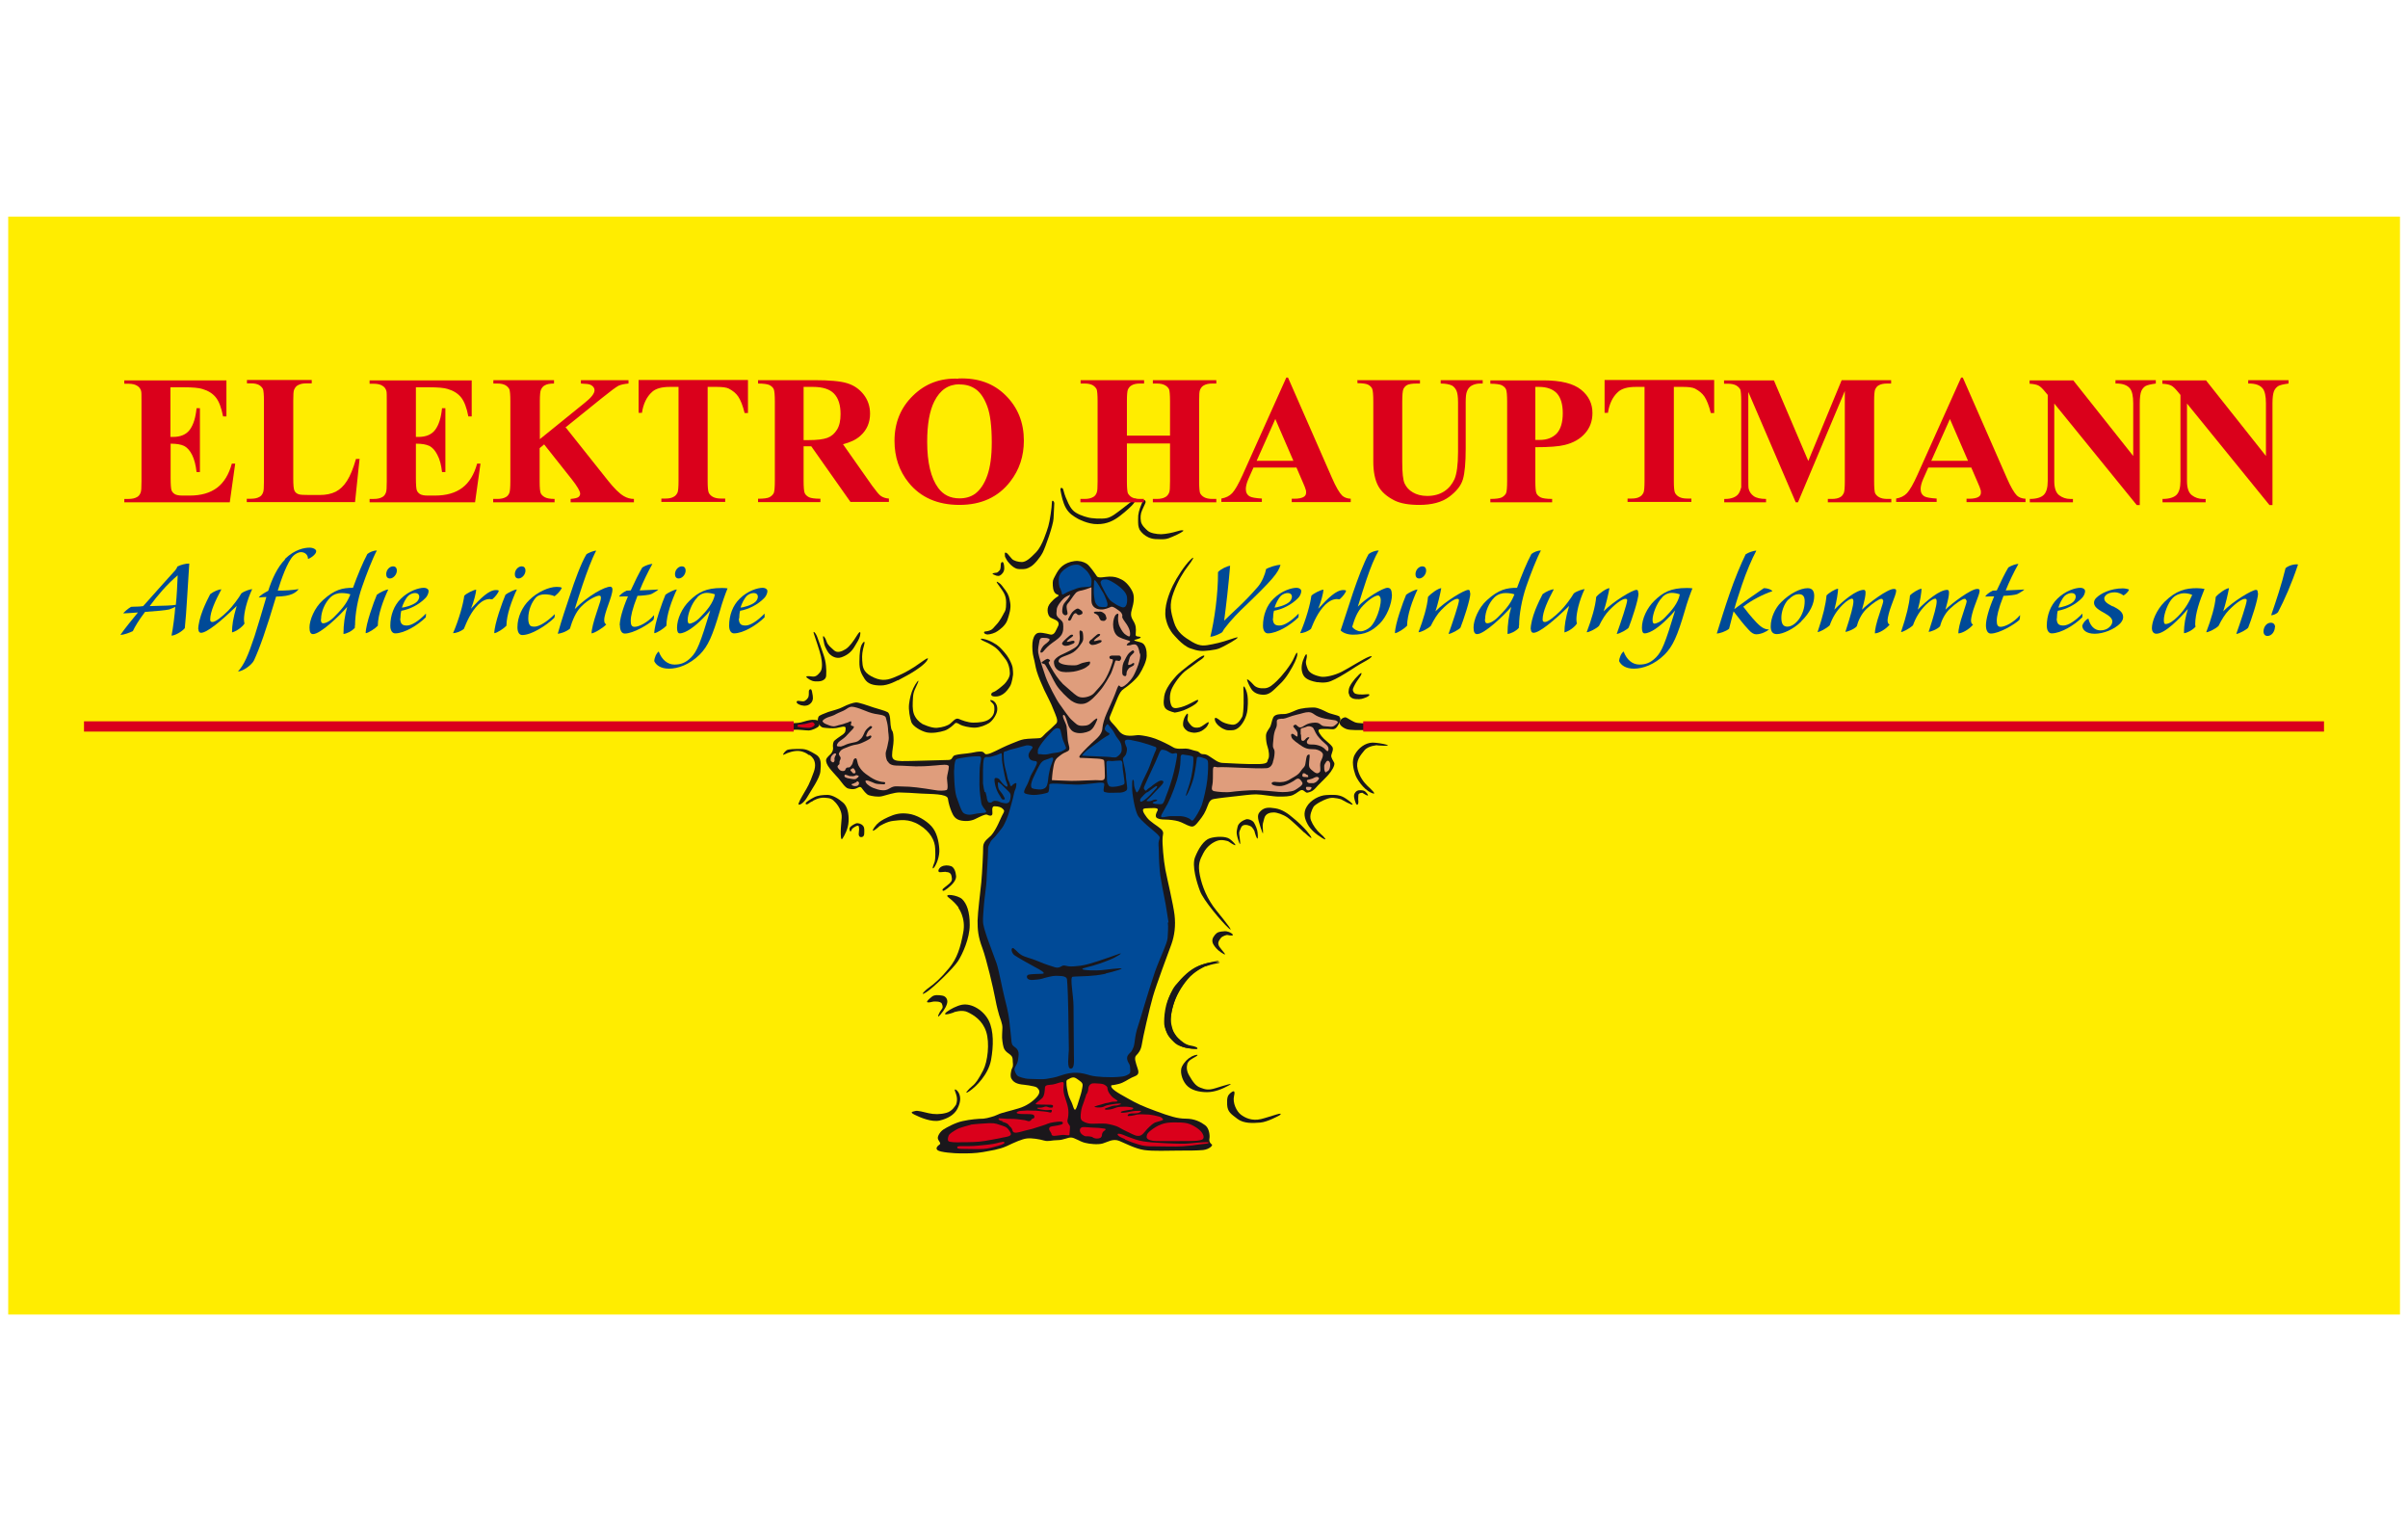 <?xml version="1.0" encoding="UTF-8"?>
<svg id="Ebene_1" xmlns="http://www.w3.org/2000/svg" version="1.1" viewBox="0 0 129 82">
  <!-- Generator: Adobe Illustrator 29.5.0, SVG Export Plug-In . SVG Version: 2.1.0 Build 137)  -->
  <defs>
    <style>
      .st0 {
        fill: none;
      }

      .st1 {
        fill: #1a171b;
      }

      .st2 {
        fill: #df9d7c;
      }

      .st3 {
        fill: #ffed00;
      }

      .st4 {
        fill: #da001b;
      }

      .st5 {
        fill: #004a97;
      }
    </style>
  </defs>
  <rect class="st3" x=".44" y="11.6" width="128.13" height="58.8"/>
  <g>
    <path class="st1" d="M73.21,38.73s-.46.03-.65-.06c-.2-.09-.39-.23-.46-.25s-.19.04-.24.09c-.05.04-.13.18-.07.29.06.1.2.19.33.24.13.05.3.05.51.06h.53s.05-.37.05-.37Z"/>
    <path class="st1" d="M42.41,38.73s.34,0,.49-.04c.16-.05.48-.14.61-.14s.29,0,.33.07.08.16.03.26c-.05.09-.38.24-.55.24s-.6-.06-.74-.04c-.14,0-.18,0-.18,0l.02-.35h-.01Z"/>
    <path class="st1" d="M53.54,30.55s-.08.11-.15.12c-.08.01-.31.03-.18.09s.25.12.36.06c.11-.06.23-.2.23-.38s-.04-.34-.09-.34-.1.02-.1.18c0,.15-.03.23-.06.28h0Z"/>
    <path class="st1" d="M53.98,30.06s.14.19.3.3c.17.11.22.12.43.12s.3-.01.5-.13c.2-.11.51-.49.65-.76.14-.27.56-1.45.58-1.82.02-.37.04-.73.04-.82s-.13-.24-.13-.02-.11.99-.19,1.25c-.08.26-.32,1.05-.65,1.39s-.54.52-.76.53c-.21,0-.44-.07-.53-.16s-.18-.22-.24-.28c-.06-.06-.16-.11-.15,0,0,.11,0,.15.05.23.03.07.1.17.1.17Z"/>
    <path class="st1" d="M57.74,27.78s.54.3,1.05.29c.51,0,.87-.18,1.22-.45.35-.27.6-.51.71-.64.1-.13.21-.36.06-.25-.15.11-.3.24-.63.49s-.6.48-.87.53c-.27.05-.79.02-1-.04-.21-.05-.64-.19-.82-.4-.19-.21-.28-.48-.37-.68-.09-.21-.12-.45-.17-.48-.05-.03-.14-.06-.1.15s.12.63.29.92c.17.29.39.42.63.56Z"/>
    <path class="st1" d="M61.06,28.38s.26.45.83.49c.57.03.62,0,.93-.13.32-.13.63-.31.57-.33s-.12-.02-.35.05-.58.14-.83.15c-.26,0-.58-.06-.72-.18s-.34-.31-.37-.51-.03-.39.07-.61c.09-.22.2-.39.18-.45-.02-.06-.08-.19-.21.12-.13.32-.2.54-.19.83,0,.29,0,.37.08.56h0Z"/>
    <path class="st1" d="M71.77,38.37c-.15-.08-.49-.13-.68-.23-.19-.09-.46-.24-.7-.25-.23,0-.67.02-.95.14s-.47.21-.66.21-.48,0-.57.18c-.09.19-.1.42-.2.56-.09.14-.2.27-.19.46,0,.19.03.4.09.57s.11.52.03.64c-.08.13.05.25-.49.27s-1.65-.05-1.92-.06c-.27,0-.46-.18-.61-.27s-.25-.2-.46-.2-.17-.14-.38-.17c-.21-.04-.37-.13-.56-.13-.2,0-.5.05-.69-.08-.2-.12-.64-.34-.94-.45s-.64-.17-.86-.19-.79.19-1.1-.24c-.31-.43-.57-.53-.47-.76s.33-.82.43-1.04c.1-.21.16-.34.33-.45.17-.11.64-.48.82-.77s.38-.69.39-.98-.05-.54-.19-.66-.6-.14-.45-.2c.15-.05.37-.1.31-.15-.06-.05-.26,0-.26-.12s.05-.38-.05-.6c-.09-.23-.28-.34-.16-.74s.16-.74.03-.99c-.12-.25-.35-.53-.59-.64-.24-.12-.39-.15-.63-.15s-.59.11-.68-.02c-.09-.13-.38-.57-.56-.68-.17-.1-.38-.16-.64-.13s-.51.14-.67.28c-.16.14-.25.29-.37.52s-.13.24-.12.51c.02.27.07.34.14.42.08.08.28.07.1.18-.17.11-.21.16-.35.31-.13.15-.17.27-.17.42s.06.35.21.41c.14.06.27.12.31.16.05.04.12.14.03.3-.09.15-.16.48-.41.42s-.57-.14-.71-.06c-.14.08-.22.28-.24.51s0,.57.06.78c.06.2.09.47.17.74.08.27.26.7.4,1,.14.3.37.71.49,1.04.13.33.28.6.16.75-.13.14-.43.41-.57.53-.14.13-.2.24-.32.26-.13.02-.63.02-.84.06s-.33.1-.66.23c-.33.13-.75.34-.89.41s-.3.14-.43.16-.12-.05-.17-.08c-.05-.03-.05-.07-.25-.06s-.3.06-.65.1c-.35.04-.67.06-.74.15-.07.09-.08.19-.25.2-.17,0-2.23.07-2.5.06s-.53-.02-.53-.3.08-.56.08-.81-.02-.45-.08-.52c-.05-.07-.06-.19-.08-.31-.02-.12,0-.59-.16-.68s-.48-.16-.75-.25c-.28-.1-.81-.28-.94-.27-.13,0-.48.12-.7.24-.22.12-.55.19-.79.27-.24.09-.47.18-.51.24-.04.06-.08.22-.02.35.06.13.14.23.28.25s.48.05.68.02.5-.15.5,0,0,.23-.14.34c-.15.11-.46.3-.5.39s-.05.23-.03.34c0,.12-.04.21-.11.3-.07.08-.22.19-.26.31-.03.13.05.3.18.47.13.17.37.42.49.56.12.14.34.49.51.53.17.04.29.05.42,0,.13-.05.21-.14.3-.03.09.12.25.35.39.39s.47.11.71.05c.24-.06.65-.2.91-.2s.73.03,1.2.06c.47.03,1.37,0,1.41.27s.11.49.2.71c.09.22.21.42.54.47.32.05.57,0,.79-.12.21-.1.47-.24.57-.2.1.05.24.1.28-.02.03-.12-.08-.44.13-.43.21,0,.36.06.42.13.06.06.13.09.03.26-.09.16-.19.41-.27.57-.08.17-.24.46-.37.6-.13.14-.42.3-.43.6,0,.3-.05,1.4-.1,1.91-.05.5-.19,1.6-.2,2.06,0,.46.02.84.26,1.47.23.63.58,2.14.68,2.67s.17.75.22.93c.05.17.18.45.17.67,0,.23-.04.46,0,.71s.05.43.24.59c.2.15.3.2.31.39,0,.2.05.31-.02.45-.08.14-.12.46-.05.57.06.1.16.27.56.32,0,0,.72.07.82.17s.21.23,0,.48-.58.51-1,.63c-.42.13-.93.24-1.08.32-.16.08-.56.21-.8.23-.24,0-.72.04-1.11.13-.39.08-.86.34-1.03.45s-.31.34-.3.46c0,.13.2.27.1.34-.1.07-.25.2-.11.31s.87.17,1.25.17.76,0,1.17-.07c.41-.08.86-.13,1.28-.32.42-.2.82-.38,1.08-.41.27-.03.68.04.92.11.24.07.4-.02.72-.02s.55-.15.73-.14c.18,0,.46.21.73.28s.7.11.96.04c.25-.07.55-.28.89-.14s.86.42,1.34.49c.48.07,1.28.03,1.83.03s.99,0,1.32-.03c.34-.04.54-.25.47-.3-.07-.04-.16-.15-.13-.31.03-.15,0-.55-.23-.72-.23-.17-.56-.35-1.03-.35s-.89-.14-1.62-.41-.99-.39-1.52-.69c-.54-.3-.93-.52-.85-.69,0,0,.11,0,.39-.07s.47-.23.7-.34c.24-.11.44-.13.32-.47-.11-.34-.21-.59-.08-.72.13-.13.25-.28.3-.59.04-.31.41-1.92.59-2.55s.82-2.34.99-2.8c.17-.47.24-1.01.17-1.59-.07-.58-.39-1.9-.49-2.42-.1-.52-.17-1.42-.15-1.66,0-.24.11-.32-.08-.51-.2-.18-.58-.38-.76-.62-.18-.24-.33-.48-.07-.49.27,0,.77-.09.63.14q-.13.24-.06.34c.07.09.26.12.48.12s.52.04.7.09c.19.05.49.23.61.26s.2.07.38-.13c.17-.2.38-.46.49-.72.12-.25.15-.56.42-.6.27-.05.92-.12,1.2-.15.28-.03.79-.1,1.07-.1s.9.12,1.21.12.59,0,.78-.09c.2-.09.36-.27.47-.26.11,0,.19.16.29.14s.28-.06.45-.26c.17-.2.42-.42.64-.66s.39-.54.35-.67c-.05-.12-.19-.28-.16-.42s.14-.32.05-.45-.25-.24-.44-.42c-.19-.18-.35-.44-.28-.49.08-.05.21-.04.46-.04s.37.08.52-.12c.14-.19.26-.47.1-.54h.04ZM57.97,58.3c-.03.19-.08.34-.14.53-.07.2-.14.51-.22.59s-.13-.26-.24-.46c-.11-.21-.15-.38-.15-.38-.03-.11-.04-.22-.06-.29-.02-.08-.03-.25-.03-.36s.09-.12.14-.15c.05-.03.12-.07.22-.08.1,0,.16.04.36.19.2.14.15.23.12.42h0Z"/>
    <path class="st1" d="M62.72,54.7s.08.62.34.85.43.4.74.45c.31.05.45.16.26.16s-.61,0-.89-.19c-.28-.18-.72-.41-.76-1.1-.04-.69.18-1.63.56-2.1.38-.46.78-.85,1.23-1.04.45-.19,1.51-.38.92-.19-.59.2-1.04.41-1.35.71-.31.3-.51.61-.7,1-.2.39-.38,1.14-.35,1.43v.02Z"/>
    <path class="st4" d="M52,60.24s-.57.14-.74.24c-.17.1-.4.23-.44.34-.04.11-.07.25,0,.3.08.05.37.07.73.05.36,0,.83,0,1.23-.07.39-.07.63-.11.9-.17.28-.06.58-.07.44-.3-.14-.23-.2-.27-.44-.35-.24-.07-.33-.14-.67-.13-.34.02-.72.04-1.01.08h0Z"/>
    <path class="st4" d="M53.59,61.17s-.27.09-.66.13-.7.08-1.04.08-.6-.02-.61.05c0,.07,0,.1.35.1s.72.02,1.04,0,.5-.08.78-.16c.29-.08.39-.15.36-.19-.03-.04-.09-.04-.21,0h0Z"/>
    <path class="st4" d="M53.68,60.07s.28.07.34.16c.06.1.16.14.2.25.04.12.04.19.23.18.19-.02.43-.11.67-.16.24-.05.33-.1.67-.2.34-.1.36-.16.66-.2s.48-.06.49.03c0,.09-.1.1-.27.14-.18.04-.38.04-.43.1-.05.05-.05.11,0,.19.04.08.09.13.09.17s.02.1.14.1.32-.04.45-.05.36.05.37,0c0-.06.05-.44.02-.49-.03-.05-.16-.18-.12-.32s.06-.36.04-.54-.08-.38-.16-.61c-.08-.24-.1-.35-.1-.52,0-.18.06-.36-.06-.35-.12,0-.33.1-.51.13-.18.03-.41,0-.42.16s-.02.44-.15.57-.45.32-.31.33c.14.02.43.02.57.02s.31,0,.32.05c0,.06.02.12-.12.11-.13,0-.18-.07-.27-.06s-.16.06-.28.06-.21,0-.17.04.26.07.44.09.33-.05.34.02c0,.08-.04.13-.09.11s-.25-.05-.36-.06c-.12,0-.36-.05-.57-.04-.21,0-.24-.02-.44,0-.2.02-.27,0-.36.05-.09.04-.14.12.21.13.35,0,.55,0,.63.05.07.06.06.18-.03.19s-.08.1-.16.13c-.08.04-.1,0-.28-.04-.18-.02-.39-.06-.63-.07-.23,0-.42,0-.55-.02-.13,0-.27-.04-.22.04s.08.07.2.1v.03Z"/>
    <path class="st4" d="M58.18,60.85s.29,0,.36.06c.06.05.19.08.3.06s.17-.05.19-.16c0-.11.05-.19.1-.23s.19-.11.02-.14-.43-.05-.59-.05-.48-.05-.59-.02c-.1.03-.12.1-.12.17s.04.15.11.21c.07.05.13.1.23.11h0Z"/>
    <path class="st4" d="M58.2,58.6s-.08.26-.14.42c-.06.16-.13.34-.15.53-.02.2-.06.4.09.49.15.1.36.15.53.14.17,0,.56-.02.74,0,.18.03.53.1.72.22.19.12.48.24.63.32.16.07.25.13.41.11s.26-.18.42-.36c.17-.17.33-.33.48-.37.14-.05.41-.1.38-.15-.03-.05-.09-.13-.24-.16-.16-.04-.33-.08-.52-.1-.18,0-.47-.03-.64,0-.17.05-.49.11-.5.06,0-.05.03-.11.21-.12.17,0,.35,0,.44-.06.09-.05.1-.09-.04-.08-.14,0-.27,0-.49.05-.23.05-.39.06-.45.05-.06,0-.06-.06.08-.09.14-.02.28-.06.41-.07.12,0,.18-.09.11-.11s-.25-.05-.39-.05-.38,0-.47.04c-.1.03-.2.08-.32.1-.12.02-.24.03-.27.02-.03,0-.08-.06.03-.09.11-.02.3-.12.44-.13.14,0,.2-.02.28-.05.08-.02.11-.06,0-.06s-.3.02-.39.04-.27.04-.36.08-.13.08-.31.09-.37-.03-.25-.06c.11-.04.17-.06.3-.09s.22-.08.33-.09.21-.06.33-.07c.13,0,.32,0,.2-.08s-.26-.16-.36-.31c-.11-.14-.13-.24-.14-.32,0-.07-.03-.11-.12-.17-.09-.07-.2-.08-.34-.09-.14,0-.32-.04-.42.02-.1.05-.14.16-.15.26,0,.1-.03.16-.07.27h-.02Z"/>
    <path class="st4" d="M60.26,61.02s.33.15.54.21c.21.06.41.17.97.16.56,0,1.16.03,1.6,0s.63-.06.8-.09c.16-.02.3-.04.44-.05s.2-.07.09-.08c-.11,0-.27,0-.52.02s-.57.07-.91.06c-.34,0-1.22-.04-1.55-.07-.33-.03-.61-.06-.9-.16s-.45-.16-.64-.24-.35-.09-.3,0,.27.18.38.22h0Z"/>
    <path class="st4" d="M61.53,61.02c.12.08.32.09.58.09s.59,0,1.02,0c.43,0,.77,0,1-.02.23-.03.34-.05.35-.19,0-.14-.11-.3-.26-.42s-.4-.27-.61-.32-.43-.05-.7-.05-.47.02-.69.1c-.22.08-.42.21-.57.33-.15.12-.2.18-.22.3-.02.11.04.15.11.2h-.01Z"/>
    <path class="st1" d="M55.47,52.47"/>
    <path class="st5" d="M62.6,49.4c-.05-.27-.13-.9-.21-1.26-.08-.37-.18-.93-.23-1.25-.05-.33-.08-1.01-.08-1.28s-.04-.43,0-.57.08-.19,0-.28c-.06-.09-.4-.36-.62-.55-.21-.19-.46-.41-.54-.61-.08-.19-.16-.53-.2-.77s-.07-.42-.07-.64,0-.44.04-.43c.04,0,.06.06.06.21s.05.28.09.37.05.15.14.02.14-.32.23-.52.28-.55.37-.79.21-.59.28-.74.14-.27.03-.31-.38-.14-.6-.2c-.22-.07-.47-.12-.62-.15-.14-.04-.3-.05-.35-.02s-.09.04-.04.2c.05.17.11.2.09.35-.02.15-.05.25-.13.33s-.11.09-.06.29.11.52.13.67c0,.15.03.31.05.49s.06.33-.04.39c-.1.07-.25.11-.43.1-.18,0-.44.02-.56,0-.13-.04-.22,0-.21-.16,0-.17.11-.35-.05-.37s-.34.02-.56.04c-.21.02-.62.07-.87.06s-.78-.03-.95-.05c-.16,0-.47-.03-.48.05,0,.09,0,.38-.07.42-.05.03-.3.09-.48.11-.18.03-.39.03-.52,0-.13-.02-.29-.05-.28-.14,0-.09.1-.26.19-.44s.12-.37.23-.55.19-.34.24-.46c.05-.11.04-.19-.05-.2-.1,0-.27-.04-.32-.14-.06-.1-.08-.2,0-.34s.19-.22.16-.28c-.03-.06-.21-.1-.33-.08-.11.02-.48.14-.62.17s-.31.07-.4.12-.18,0-.19.12,0,.44.04.63c.03.2.12.44.15.64.03.2.1.24.13.35.02.11.05.16.09.15.03,0,.04-.06.11-.1.07-.05.15-.1.16-.02,0,.08-.02.22-.07.32s-.06.22-.11.42c-.05.2-.16.6-.23.83-.07.23-.21.55-.3.7s-.27.34-.38.49-.24.21-.32.39c-.08.18-.12.18-.11.44,0,.27-.08,1.37-.08,1.58s-.12,1.01-.14,1.31c-.02.3-.06.67-.05.88,0,.21.11.54.22.87.11.33.4,1.07.51,1.39.11.32.31,1.38.4,1.73s.24.96.27,1.26c.03.29.08.68.1.91.02.23.02.4.1.49.08.09.17.11.24.22.07.11.08.21.06.37s-.02.25-.09.4-.16.22-.11.37c.05.15.11.25.19.29,0,0,.3.14.61.14s.68.04.89,0,.44-.06.77-.18c.32-.11.58-.16.85-.15.27,0,.56.09.73.14.18.05.48.08.71.09.23,0,.46.02.72,0,.26-.02.41-.03.54-.1s.19-.09.18-.25,0-.28-.08-.39-.13-.29-.05-.42c.08-.13.16-.14.23-.28s.09-.19.12-.36c.02-.16.06-.47.13-.72.08-.25.33-1.06.41-1.34.08-.28.44-1.43.56-1.77.12-.34.38-.96.47-1.17.08-.21.2-.48.21-.65,0-.16.06-.59,0-.86l.02.05ZM59.23,52.15c-.4.08-.62.1-.93.12s-.68.02-.84.04.05,1.01.05,1.58.02,2.29.02,2.59.05.75-.17.75-.11-.7-.1-1.01c0-.31-.03-1.7-.03-2.05s-.04-1.5-.07-1.72-.45-.18-.62-.19c-.17,0-.57.11-.57.11-.24.08-.29.08-.64.11s-.37-.21-.26-.27c.11-.05.53-.05.77-.06.24-.02-.15-.23-.38-.35s-.99-.55-1.11-.64c-.12-.08-.21-.31-.12-.38.08-.06.26.23.48.36.21.13.54.18.93.35s.66.24.87.31.34-.05.41-.08c.08-.03.16,0,.32.03.16.02.38,0,.64-.03.27-.04.55-.12.89-.23s.91-.31,1.19-.41-.21.21-.51.32c-.29.12-.77.3-1.29.42s.23.16.58.15c.35,0,.71-.08,1.2-.11.48-.04-.33.19-.73.28h.02Z"/>
    <path class="st5" d="M55.72,40.39s.28.04.43,0,.26-.06.43-.08c.17-.02.28-.05.4-.13.13-.08.17-.08.08-.27-.09-.19-.14-.33-.18-.51-.05-.18-.06-.36-.13-.38s-.18-.07-.36.12-.39.4-.55.62c-.16.22-.25.37-.24.45.02.08-.07.2.12.18Z"/>
    <path class="st5" d="M55.36,42.24s.27.05.4.04.28-.07.33-.23c.06-.15.06-.4.1-.59.04-.19.07-.37.14-.53.07-.17.11-.28.08-.33-.04-.05-.07-.04-.22.03-.16.07-.33.05-.49.33-.16.28-.31.62-.38.77-.06.15-.1.31-.08.39.02.08.04.11.12.11h0Z"/>
    <path class="st5" d="M59.41,42.09s.04.05.19.05.36-.04.47-.08.19-.03.17-.21c-.02-.19-.06-.43-.09-.65s.02-.47-.13-.47-.29.02-.44.03c-.15,0-.3-.07-.31.1,0,.17.03.57.03.74s0,.25.03.34.09.16.09.16h0Z"/>
    <path class="st5" d="M57.98,40.47s.45.03.64.03.47.03.68.03.41.08.54,0c.13-.09.25-.21.25-.37s0-.29-.1-.46c-.12-.16-.19-.24-.27-.4s-.19-.3-.27-.39c-.07-.08-.1-.17-.16-.1s-.13.19-.1.26c.02.07.16.17.2.18.05,0,.08.06,0,.12-.09.05-.16.08-.36.22-.2.15-.48.36-.68.5s-.42.37-.37.38Z"/>
    <path class="st5" d="M56.8,31.52s.08.17.08.23.02.12.1.07c.08-.05.27-.15.45-.21s.27-.13.54-.16.48,0,.49-.09c0-.09.05-.33-.03-.46-.07-.13-.14-.28-.31-.42-.17-.14-.28-.25-.46-.24-.19,0-.35.06-.53.18-.19.11-.37.31-.4.5-.03.19,0,.54.07.59h0Z"/>
    <path class="st5" d="M58.71,32.33s.1.14.18.16.22.03.34.02c.12-.02.11-.14.09-.23s-.07-.2-.13-.35-.11-.21-.2-.36c-.08-.15-.13-.23-.19-.32-.06-.09-.18-.28-.19-.11s-.03.63,0,.78.04.35.11.41h-.01Z"/>
    <path class="st5" d="M58.98,31.3s.16.32.23.45c.08.13.18.35.35.47.18.13.3.2.42.25s.19.08.27.04.13-.2.13-.32.03-.28-.13-.49c-.17-.22-.42-.39-.55-.47s-.34-.21-.47-.2c-.13,0-.18.01-.23.07s-.06.11,0,.2h0Z"/>
    <path class="st2" d="M61.06,35.01c-.05-.28-.12-.5-.28-.5s-.2.05-.27.05c-.06,0-.2.04-.13-.06.06-.1.28-.13.09-.19-.18-.06-.52-.15-.64-.28-.13-.13-.2-.35-.2-.59s.08-.44.13-.5.18-.14.15.02-.02.41.08.61c.1.2.2.36.34.44.13.08.22.14.21-.07,0-.21-.1-.37-.18-.5s-.27-.34-.24-.43-.05-.21-.14-.28c-.09-.06-.35-.28-.46-.23-.12.05-.33.15-.53.14-.2,0-.51-.09-.52-.46v-.73s-.39.15-.51.17-.27.05-.35.16c-.09.1-.2.27-.3.41-.09.13-.18.16-.17.33,0,.16.09.33.03.39-.06.06-.13.05-.19,0-.06-.05-.09-.12-.07-.27.02-.16.03-.27.18-.43.15-.17.3-.39.22-.35s-.23.09-.35.21c-.12.12-.34.39-.35.57,0,.17-.05.24.03.37.08.13.29.22.31.39s.04.46-.13.66c-.17.2-.4.32-.58.47s-.3.3-.36.37-.17.08-.14-.03.12-.27.24-.36c.13-.09.32-.25.22-.3s-.2-.05-.29-.05-.2-.02-.23.19c-.03.2-.09.39-.06.61.03.21.26.89.39,1.27s.58,1.25.77,1.5.47.7.67.86c.2.17.25.28.53.28s.38-.06.51-.19.37-.33.27-.09-.21.46-.4.56c-.19.09-.48.15-.71.09-.23-.05-.33-.21-.4-.35-.07-.13-.17-.65-.28-.6-.11.05.13.41.17.62.03.21.03.4.06.7.03.3.18.53,0,.62s-.24.1-.42.24c-.18.14-.27.2-.34.56-.07.35-.09.75-.09.75,0,0,.58.03,1.05.04.46,0,1.02-.04,1.31-.04s.48.08.48-.2-.02-.67-.03-.75c-.02-.09.06-.17-.35-.2-.4-.03-.69-.03-.8-.04-.11,0-.28.02-.13-.17.15-.19.54-.57.82-.82s.35-.44.36-.63c.02-.19.09-.46.23-.78s.35-.77.44-1.01c.09-.24.17-.49.22-.47.05.02.06.11.18.07.13-.04.39-.26.57-.55.17-.29.43-.94.38-1.22h-.02ZM58.89,32.75c.12,0,.16.03.26.1s.09.16.12.23-.04.13-.09.16-.12,0-.17,0c-.05-.02-.09-.07-.11-.13s-.07-.14-.07-.14c-.02-.02-.06-.05-.1-.08-.04-.02-.13-.04-.13-.09s.15-.05.27-.04h.02ZM58.45,34.27c.08-.08.21-.19.29-.26s.14-.07.18-.05.02.07-.08.14c-.1.07-.11.07-.2.16s0,.08.08.06.16-.04.16-.04c.06,0,.1,0,.13.02.03.04-.02.11-.12.14s-.13.07-.27.09-.16.02-.24-.06c-.08-.07,0-.14.07-.22v.02ZM57.27,33.06c.08-.12.12-.25.25-.35s.2-.16.31-.08c.11.07.16.11.16.17s0,.07-.06.1c-.05.03-.12.04-.12.04,0,0-.07,0-.1-.04s-.08-.08-.13-.05c-.05.03-.09.08-.13.17-.04.08-.08.22-.15.22s-.12-.05-.03-.17h0ZM57,34.31c.08-.08.21-.19.29-.26s.14-.07.18-.05.02.07-.08.14c-.1.07-.11.07-.2.16s0,.08.08.06.16-.04.16-.04c.06,0,.1-.02.13.03.03.04-.02.11-.12.14s-.13.07-.27.09-.16,0-.24-.05c-.08-.07,0-.14.07-.22ZM56.79,35.1c.14-.07.49-.22.75-.38s.26-.3.29-.41c.04-.11,0-.28,0-.44s.07-.1.13-.07.07.22.07.39-.09.25-.17.37c-.08.12-.2.26-.36.37s-.48.2-.62.27c-.15.07-.17.16-.17.22s.15.15.35.18c.2.04.52.03.52.03.18,0,.27-.09.42-.13.15-.04.28-.06.35-.07.07-.02.06.12,0,.18-.07.06-.2.17-.37.23s-.39.14-.68.15c-.29.02-.52,0-.67-.14-.15-.13-.17-.3-.17-.41s.18-.26.32-.33h0ZM59.98,35.4c-.08,0-.21-.06-.23,0-.02.07-.16.51-.23.66-.08.15-.36.66-.57.9-.21.25-.55.65-.85.72s-.54-.04-.72-.16c-.18-.13-.62-.55-.8-.85s-.25-.49-.4-.74-.18-.35-.24-.37-.21-.04-.1-.12c.11-.08.25-.18.31-.15s.13.07.09.12c-.04.04-.14,0,.06.33.19.33.37.61.64.89,0,0,.28.25.48.42s.33.29.53.3c.2.02.52-.07.66-.23.15-.16.42-.46.55-.66s.28-.53.35-.74c.08-.21.13-.36.1-.4-.03-.04-.14,0-.17-.08s.02-.12.12-.13c.1,0,.32,0,.39,0,.08,0,.11.09.11.12s0,.12-.07.13v.04ZM60.49,35.61c.07-.02.12-.03.16-.07.05-.04.11-.05.11,0s0,.09-.12.15-.14.06-.21.16-.06.12-.08.19c0,.07,0,.16-.07.17-.08,0-.16-.04-.16-.2s0-.36.07-.53c.08-.17.21-.43.3-.51.1-.08.2-.18.24-.12s.04.07,0,.12l-.12.12s-.08.06-.11.2c-.04.14-.1.34-.04.32h.03Z"/>
    <path class="st5" d="M51.11,41.29s0,.99.13,1.38.25.71.33.82.29.17.5.13c.21-.04.34-.07.51-.08.17,0,.29-.02.24-.11s-.22-.24-.25-.43c-.03-.18-.1-.63-.1-.97s0-.91.04-1.11c.03-.19.12-.43-.08-.42-.2,0-.48.02-.65.05-.17.03-.53.07-.57.13s-.07.2-.08.31c0,.11-.02.3-.02.3Z"/>
    <path class="st5" d="M52.79,42.41s.06.19.07.27c0,.09.05.25.09.28.04.02.14.04.18,0s.12-.09.22-.07c.1,0,.21.06.3.09.09.02.24.06.32.03.07-.03.12-.06.15-.2.02-.14.05-.25-.03-.36-.08-.1-.22-.21-.31-.31-.09-.09-.17-.17-.23-.21s-.1-.07-.09.03c0,.1,0,.26.09.37.08.11.18.22.21.3.04.07.1.16.05.18-.04.02-.11.02-.15-.03-.03-.05-.12-.2-.19-.32-.07-.13-.13-.3-.16-.44s-.06-.33,0-.35c.07-.02.19,0,.25.1.07.09.17.22.22.26.06.04.12.11.16.1.04,0,.05-.09,0-.18-.04-.09-.09-.26-.12-.43-.03-.18-.14-.68-.14-.82s0-.37-.04-.36c-.05,0-.21.1-.32.12-.1.02-.22.08-.34.08s-.23-.02-.27.1c-.03.12-.05.34-.05.61s0,.48,0,.7c.03.22.06.38.09.47h.03Z"/>
    <path class="st2" d="M47.57,40.78s.05.21.44.22c.39,0,1.03.06,1.29.04.26,0,.61-.03.86-.05.26-.02.68-.09.67.07,0,.16-.09.43-.1.6,0,.17.09.6-.02.65-.11.04-.4.05-.65,0-.25-.04-.68-.11-.96-.14-.27-.03-.52-.05-.79-.05s-.4-.05-.63.09-.31.11-.43.11-.34-.07-.49-.13c-.15-.07-.23-.13-.31-.2-.07-.07-.13-.19-.04-.19s.15.02.29.08.2.1.38.11c.18,0,.31.03.32,0,.02-.05.06-.1-.06-.11-.12,0-.26-.04-.44-.11-.18-.08-.37-.21-.53-.33-.17-.13-.26-.25-.33-.36-.08-.11-.1-.25-.12-.33s-.03-.14-.08-.14-.11.04-.13.14-.06.2-.1.24c-.04.04-.06.1-.13.11-.07,0-.14,0-.17.07s-.04.11-.11.12-.16,0-.22-.06-.13-.14-.11-.2.11-.08.1-.14c0-.06,0-.11.02-.16.04-.05.06-.15.03-.19-.03-.04-.11-.15-.07-.21.04-.06.07-.16.23-.23s.42-.17.56-.2c.14-.03.23-.03.42-.11s.21-.1.33-.16c.11-.06.14-.08.18-.15s-.03-.11-.08-.08c-.05.03-.11.06-.15.05-.04,0-.05-.02-.02-.11.03-.08.08-.19.16-.25.08-.07.14-.11.14-.15s-.08-.08-.12-.04c-.05.04-.21.16-.27.29-.05.12-.13.3-.2.36s-.15.16-.29.19c-.13.03-.36.07-.48.12-.11.05-.22.1-.31.12-.09,0-.19,0-.21-.03s0-.1.07-.19c.07-.08.27-.19.4-.32s.23-.26.31-.33c.08-.07.16-.18.11-.21-.04-.02-.15-.03-.15-.08s.06-.19,0-.19-.11.05-.21.08c-.1.02-.17.07-.33.1-.16.03-.28.1-.4.09-.11,0-.35-.1-.41-.13-.06-.02-.19-.11-.16-.17.03-.05.12-.12.27-.18.14-.05.33-.1.45-.18.12-.07.41-.17.49-.23.09-.06.22-.16.35-.16s.36.07.58.16c.21.09.45.18.66.22s.53.06.58.19c.04.13.11.39.12.58,0,.2.07.46.03.66s-.07.38-.13.56,0,.42.07.56h.03Z"/>
    <path class="st2" d="M44.7,40.61s.02.1,0,.15c-.02.05-.06.09-.1.06-.04-.03-.1-.04-.1-.11s0-.15.04-.21c.05-.06.09-.11.15-.14s.12,0,.1.05c-.03.06-.09.15-.08.2h-.01Z"/>
    <path class="st2" d="M45.65,41.36s.02.05.09.06c.07,0,.1-.03.09-.08,0-.05-.04-.1-.06-.14-.02-.05-.1-.08-.12-.04-.03.03-.1.04-.09.09s.08.07.09.11Z"/>
    <path class="st2" d="M45.56,41.56s.13.02.19,0c.06,0,.09-.07.17-.04.08.03.12.04.05.1-.07.06-.1.11-.2.11s-.22-.03-.28-.04c-.07,0-.22-.06-.24-.09s-.02-.12.04-.11c.06,0,.21.08.28.08h0Z"/>
    <path class="st2" d="M45.82,41.91s-.07.05-.12.06c-.05,0-.1.04-.07.07.04.03.13.07.2.06.07,0,.15-.03.17-.08.02-.05.04-.1,0-.13-.04-.03-.03-.06-.08-.04-.05.02-.04.05-.1.07h0Z"/>
    <path class="st1" d="M49.39,38.76s.48.24.8.22c.32-.03.57-.11.72-.23s.28-.32.45-.25c.16.07.49.2.78.2s.64-.03.85-.18.27-.32.28-.49c0-.17,0-.26-.07-.34-.09-.08-.18-.18-.15-.19.03-.02.14,0,.22.08.08.07.18.23.15.47s-.26.56-.43.67c-.18.11-.47.24-.77.25-.31,0-.67-.1-.76-.15-.09-.05-.23-.15-.3-.08s-.31.31-.56.39c-.25.08-.65.16-.97.09-.32-.08-.73-.33-.81-.55-.07-.22-.16-.65-.12-.97.04-.31.11-.6.23-.85.11-.24.36-.57.24-.28s-.24.44-.26.78c-.02.34-.04.64.05.89.09.24.28.43.44.52h0Z"/>
    <path class="st1" d="M54.27,36.14s-.05.43-.16.61c-.09.15-.23.33-.37.42-.14.09-.26.13-.38.13-.11,0-.22,0-.25-.07-.03-.06,0-.14.14-.18.12-.04.42-.29.55-.41.12-.12.3-.36.3-.58s-.07-.57-.26-.79c-.18-.22-.34-.49-.63-.67-.28-.18-.47-.24-.54-.28-.07-.03-.27-.16.03-.1s.67.27.83.42c.16.15.4.41.53.65.13.24.18.39.19.48s.03.28.02.37Z"/>
    <path class="st1" d="M53.76,32.88s-.2.39-.38.57c-.17.18-.21.27-.37.32-.16.06-.27.03-.29.08-.02.05.04.12.18.13.14,0,.41-.08.54-.18.13-.09.43-.3.53-.6s.2-.63.15-.91-.07-.42-.25-.67c-.18-.24-.24-.33-.33-.39s-.27-.19-.02.14c.24.34.38.5.38.9s-.04.44-.14.6h0Z"/>
    <path class="st1" d="M48.09,36.43s-.51.29-.91.28c-.4,0-.69-.08-.86-.35-.17-.27-.29-.47-.28-.93,0-.47.05-.75.11-.88s.23-.33.14,0c-.09.32-.12.51-.1.83.02.32.04.6.49.84s.77.24,1.19.07c.42-.17.7-.31,1.11-.57.41-.27.83-.62.71-.39-.12.24-.63.57-.83.69s-.27.16-.76.42h-.01Z"/>
    <path class="st1" d="M43.27,37.39s-.11.17-.25.17-.29-.06-.33,0,0,.11.12.17c.12.06.37.11.54,0,.18-.12.22-.28.19-.47-.03-.19-.05-.34-.11-.35-.06,0-.11.04-.1.17,0,.13,0,.26-.07.32h.01Z"/>
    <path class="st1" d="M43.85,36.49s.39,0,.41-.31,0-.72-.14-1.11c-.13-.39-.26-.74-.34-.96-.08-.22-.25-.38-.18-.17.07.21.32.93.38,1.21s.1.67-.04.84c-.14.17-.24.27-.44.24-.2-.03-.42-.04-.24.09.18.13.3.19.58.17h0Z"/>
    <path class="st1" d="M44.53,35.1s.25.21.55.1c.31-.11.52-.28.68-.54.16-.27.27-.43.31-.6.04-.18.04-.35-.16-.03s-.39.59-.6.73c-.22.14-.47.23-.64.06-.18-.17-.33-.27-.39-.47-.06-.2-.23-.43-.18-.15s.06.36.15.53c.09.18.16.29.28.37Z"/>
    <g>
      <path class="st4" d="M9.13,20.73v2.67h.13c.42,0,.72-.13.91-.39s.31-.64.36-1.15h.18v3.42h-.18c-.04-.37-.12-.68-.24-.92s-.27-.4-.43-.48c-.17-.08-.4-.12-.72-.12v1.84c0,.36.02.58.05.66s.09.15.17.2c.08.05.22.08.41.08h.39c.61,0,1.1-.14,1.47-.42s.63-.71.79-1.29h.18l-.29,2.07h-5.65v-.18h.22c.19,0,.34-.03.46-.1.08-.04.15-.12.19-.23.04-.08.05-.28.05-.61v-4.3c0-.3,0-.48-.02-.54-.03-.11-.09-.2-.18-.26-.12-.09-.29-.13-.5-.13h-.22v-.18h5.47v1.93h-.18c-.09-.47-.22-.81-.39-1.02-.17-.21-.41-.36-.72-.45-.18-.06-.52-.09-1.01-.09h-.7Z"/>
      <path class="st4" d="M19.26,24.6l-.24,2.29h-5.8v-.18h.22c.19,0,.34-.03.46-.1.08-.04.15-.12.19-.23.04-.08.05-.28.05-.61v-4.3c0-.33-.02-.54-.05-.63-.04-.08-.11-.16-.21-.22-.11-.06-.25-.09-.43-.09h-.22v-.18h3.47v.18h-.28c-.19,0-.34.03-.46.1-.08.04-.15.12-.2.23-.04.08-.05.28-.05.61v4.16c0,.33.02.55.06.64s.11.16.23.2c.08.03.27.04.58.04h.54c.35,0,.63-.06.87-.18.23-.12.43-.31.6-.58.17-.26.33-.65.48-1.17h.2v.02Z"/>
      <path class="st4" d="M22.28,20.73v2.67h.13c.42,0,.72-.13.91-.39s.31-.64.36-1.15h.18v3.42h-.18c-.04-.37-.12-.68-.25-.92-.12-.24-.27-.4-.43-.48-.17-.08-.4-.12-.72-.12v1.84c0,.36.02.58.05.66.03.08.09.15.17.2.08.05.22.08.41.08h.39c.61,0,1.1-.14,1.47-.42.37-.28.63-.71.79-1.29h.18l-.29,2.07h-5.65v-.18h.22c.19,0,.34-.03.46-.1.08-.04.15-.12.19-.23.04-.08.05-.28.05-.61v-4.3c0-.3,0-.48-.02-.54-.03-.11-.09-.2-.18-.26-.12-.09-.29-.13-.5-.13h-.22v-.18h5.47v1.93h-.18c-.09-.47-.22-.81-.39-1.02-.17-.21-.41-.36-.72-.45-.18-.06-.52-.09-1.01-.09h-.69Z"/>
      <path class="st4" d="M30.29,22.87l2.29,2.88c.32.4.6.68.84.82.17.1.35.15.54.15v.18h-3.39v-.18c.22-.02.35-.05.42-.1.06-.05.09-.11.09-.18,0-.13-.15-.39-.44-.76l-1.49-1.88-.24.2v1.78c0,.34.02.55.06.64.04.08.11.15.22.21.11.06.28.09.52.09v.18h-3.29v-.18h.22c.19,0,.34-.03.46-.1.08-.04.15-.12.19-.23.03-.08.05-.28.05-.61v-4.3c0-.33-.02-.54-.05-.63-.04-.08-.11-.16-.21-.22-.11-.06-.25-.09-.43-.09h-.22v-.18h3.25v.18c-.22,0-.39.03-.5.1-.08.04-.15.12-.2.23-.04.08-.06.29-.06.62v2.03l2.42-1.96c.34-.27.51-.49.51-.66,0-.12-.07-.22-.21-.29-.07-.04-.25-.06-.52-.07v-.18h2.55v.18c-.23.02-.41.06-.54.12-.13.07-.43.29-.9.67l-1.91,1.54h-.03Z"/>
      <path class="st4" d="M40.07,20.36v1.76h-.18c-.1-.41-.22-.7-.34-.88-.12-.18-.3-.32-.51-.43-.12-.06-.33-.09-.64-.09h-.49v5.04c0,.33.02.54.06.63.04.08.11.16.22.22s.25.09.44.09h.22v.18h-3.42v-.18h.22c.19,0,.34-.03.45-.1.08-.04.15-.12.2-.23.03-.08.05-.28.05-.61v-5.04h-.47c-.44,0-.76.09-.96.28-.28.26-.46.63-.53,1.11h-.18v-1.76h5.87-.01Z"/>
      <path class="st4" d="M43.05,23.91v1.83c0,.35.02.58.06.67s.12.16.23.22c.11.05.31.08.61.08v.18h-3.34v-.18c.3,0,.51-.03.61-.08.11-.06.18-.13.23-.22.04-.09.06-.31.06-.66v-4.24c0-.35-.02-.58-.06-.67s-.12-.16-.23-.22c-.11-.05-.31-.08-.61-.08v-.18h3.03c.79,0,1.37.05,1.73.16.37.11.66.31.89.6s.35.64.35,1.03c0,.48-.17.88-.52,1.19-.22.2-.53.35-.93.45l1.56,2.22c.21.28.35.46.44.53.13.1.29.15.46.16v.18h-2.06l-2.1-2.98h-.43.02ZM43.05,20.71v2.86h.27c.45,0,.78-.04,1-.12s.39-.23.52-.44c.13-.21.19-.49.19-.83,0-.5-.12-.86-.35-1.1s-.61-.36-1.12-.36h-.51Z"/>
      <path class="st4" d="M51.35,20.27c1.04-.04,1.88.26,2.53.91.65.65.97,1.45.97,2.42,0,.83-.24,1.56-.73,2.19-.64.83-1.55,1.25-2.72,1.25s-2.08-.4-2.72-1.19c-.51-.63-.76-1.38-.76-2.24,0-.97.33-1.78.99-2.42.66-.65,1.47-.95,2.43-.91h0ZM51.41,20.58c-.6,0-1.05.3-1.36.92-.25.5-.38,1.22-.38,2.16,0,1.11.2,1.94.59,2.47.27.37.65.56,1.14.56.33,0,.6-.08.83-.24.28-.21.5-.53.66-.98.16-.45.24-1.04.24-1.77,0-.86-.08-1.51-.24-1.94s-.36-.73-.61-.91-.53-.26-.86-.26h0Z"/>
      <path class="st4" d="M60.37,23.75v2.03c0,.33.02.54.05.63.04.08.11.16.21.22.11.06.25.09.43.09h.22v.18h-3.4v-.18h.22c.19,0,.34-.03.46-.1.08-.04.15-.12.19-.23.04-.08.05-.28.05-.61v-4.3c0-.33-.02-.54-.05-.63-.04-.08-.11-.16-.21-.22-.11-.06-.25-.09-.43-.09h-.22v-.18h3.4v.18h-.22c-.19,0-.34.03-.45.1-.08.04-.15.12-.2.23-.03.08-.05.28-.05.61v1.85h2.31v-1.85c0-.33-.02-.54-.05-.63-.04-.08-.11-.16-.22-.22s-.25-.09-.44-.09h-.21v-.18h3.4v.18h-.21c-.19,0-.34.03-.46.1-.08.04-.15.12-.2.23-.04.08-.05.28-.05.61v4.3c0,.33.02.54.05.63.04.08.11.16.22.22s.25.09.44.09h.21v.18h-3.4v-.18h.21c.19,0,.34-.03.46-.1.08-.04.15-.12.2-.23.04-.08.05-.28.05-.61v-2.03h-2.31Z"/>
      <path class="st4" d="M69.44,25.04h-2.29l-.28.63c-.09.21-.13.39-.13.52,0,.18.07.32.22.4.09.05.3.09.64.11v.18h-2.17v-.18c.23-.04.43-.13.58-.29.15-.16.34-.49.56-.98l2.34-5.21h.09l2.35,5.36c.22.51.41.82.55.96.11.1.26.16.46.17v.18h-3.16v-.18h.13c.25,0,.43-.04.53-.11.07-.05.11-.12.11-.22,0-.06,0-.12-.03-.18,0-.03-.05-.15-.14-.36l-.35-.81h0ZM69.29,24.68l-.97-2.24-1,2.24h1.97Z"/>
      <path class="st4" d="M72.7,20.36h3.37v.18h-.17c-.25,0-.43.03-.52.08s-.16.13-.2.22c-.04.09-.06.33-.06.7v3.2c0,.58.04.97.13,1.16s.23.35.44.47c.2.12.46.19.77.19.35,0,.65-.08.9-.24s.43-.38.56-.66c.12-.28.19-.77.19-1.46v-2.66c0-.29-.03-.5-.09-.63-.06-.12-.14-.21-.23-.26-.14-.07-.35-.11-.61-.11v-.18h2.25v.18h-.13c-.18,0-.33.04-.46.11-.12.07-.21.18-.26.33-.04.1-.06.29-.06.55v2.48c0,.77-.05,1.32-.15,1.66s-.35.65-.74.94-.93.43-1.6.43c-.56,0-1-.08-1.31-.23-.42-.21-.72-.47-.89-.79-.17-.32-.26-.75-.26-1.3v-3.2c0-.38-.02-.61-.06-.7s-.11-.16-.22-.22c-.1-.05-.29-.08-.57-.08v-.18l-.02.02Z"/>
      <path class="st4" d="M82.25,23.94v1.81c0,.35.02.58.06.67s.12.16.23.22c.11.05.31.08.61.08v.18h-3.31v-.18c.3,0,.5-.03.61-.08.11-.06.18-.13.23-.22.04-.09.06-.31.06-.66v-4.24c0-.35-.02-.58-.06-.67s-.12-.16-.23-.22c-.11-.05-.31-.08-.61-.08v-.18h2.84c.94,0,1.61.17,2.02.5.41.33.61.75.61,1.25,0,.42-.13.79-.4,1.09-.26.3-.63.51-1.09.62-.31.08-.84.12-1.58.12h.01ZM82.25,20.73v2.83h.24c.39,0,.69-.12.91-.35.21-.23.32-.59.32-1.08s-.11-.84-.32-1.07c-.21-.22-.53-.34-.95-.34h-.2Z"/>
      <path class="st4" d="M91.83,20.36v1.76h-.18c-.1-.41-.22-.7-.34-.88-.12-.18-.3-.32-.51-.43-.12-.06-.33-.09-.64-.09h-.49v5.04c0,.33.02.54.06.63.04.08.11.16.22.22s.25.09.44.09h.22v.18h-3.42v-.18h.21c.19,0,.34-.03.45-.1.08-.04.15-.12.2-.23.03-.08.05-.28.05-.61v-5.04h-.47c-.44,0-.76.09-.96.28-.28.26-.46.63-.53,1.11h-.18v-1.76h5.87,0Z"/>
      <path class="st4" d="M96.88,24.67l1.78-4.31h2.65v.18h-.21c-.19,0-.35.03-.46.1-.08.04-.14.12-.19.23-.03.08-.05.28-.05.6v4.31c0,.33.02.54.05.63.04.08.11.16.22.22s.25.09.44.09h.21v.18h-3.4v-.18h.21c.19,0,.35-.03.46-.1.08-.04.14-.12.19-.23.03-.08.05-.28.05-.61v-4.84l-2.51,5.96h-.12l-2.54-5.91v4.6c0,.32,0,.52.02.59.04.16.13.29.27.39.14.1.36.15.66.15v.18h-2.24v-.18h.07c.14,0,.28-.02.41-.07.13-.05.22-.12.28-.2s.11-.2.15-.35v-4.62c0-.33-.02-.54-.05-.62-.04-.08-.11-.15-.22-.22-.11-.06-.26-.09-.44-.09h-.21v-.18h2.67l1.84,4.31h.01Z"/>
      <path class="st4" d="M105.59,25.04h-2.29l-.28.63c-.09.21-.13.39-.13.52,0,.18.07.32.22.4.09.05.3.09.64.11v.18h-2.17v-.18c.23-.04.43-.13.58-.29.15-.16.34-.49.56-.98l2.34-5.21h.09l2.35,5.36c.22.51.41.82.55.96.11.1.26.16.46.17v.18h-3.16v-.18h.13c.25,0,.43-.04.53-.11.07-.05.11-.12.11-.22,0-.06,0-.12-.03-.18,0-.03-.05-.15-.14-.36l-.35-.81h0ZM105.43,24.68l-.97-2.24-1,2.24h1.97Z"/>
      <path class="st4" d="M111.06,20.36l3.22,4.06v-2.82c0-.39-.06-.65-.17-.79-.15-.19-.41-.28-.78-.27v-.18h2.16v.18c-.28.04-.46.08-.56.14-.09.06-.17.15-.22.27-.05.13-.08.34-.08.65v5.45h-.16l-4.42-5.44v4.15c0,.38.09.63.26.76.17.13.37.2.59.2h.15v.18h-2.31v-.18c.36,0,.61-.08.75-.22s.21-.39.21-.74v-4.61l-.14-.17c-.14-.17-.26-.29-.37-.34s-.26-.08-.46-.09v-.18h2.33Z"/>
      <path class="st4" d="M118.17,20.36l3.22,4.06v-2.82c0-.39-.06-.65-.17-.79-.15-.19-.41-.28-.78-.27v-.18h2.16v.18c-.28.04-.46.08-.56.14-.09.06-.17.15-.22.27-.05.13-.08.34-.08.65v5.45h-.16l-4.42-5.44v4.15c0,.38.09.63.26.76.17.13.37.2.59.2h.15v.18h-2.31v-.18c.36,0,.61-.08.75-.22s.21-.39.21-.74v-4.61l-.14-.17c-.14-.17-.26-.29-.37-.34s-.26-.08-.46-.09v-.18h2.33Z"/>
    </g>
    <rect class="st4" x="73.03" y="38.63" width="51.47" height=".55"/>
    <rect class="st4" x="4.5" y="38.63" width="38.02" height=".55"/>
    <path class="st1" d="M62.84,33.95s.49.62.92.77.59.17,1.07.11c.48-.06.53-.12.88-.3.34-.18.84-.49.45-.37-.39.13-.78.26-1.2.34s-.64.14-1.09-.12c-.45-.27-.81-.51-.98-1.06-.17-.56-.27-.93-.02-1.59.23-.63.55-1.13.77-1.41s.44-.64.13-.34-.73.95-.94,1.38c-.2.42-.49,1.14-.38,1.75.09.44.26.68.4.86v-.02Z"/>
    <path class="st1" d="M62.94,38.16s.2-.02.47-.12c.27-.11.45-.21.61-.32.16-.11.29-.34,0-.18-.3.16-.52.27-.74.33-.22.05-.45.13-.54-.11s-.09-.57.02-.84.48-.82.84-1.06c.35-.24.54-.41.73-.53s.29-.31.04-.18-1.11.78-1.34,1.03-.6.7-.66,1.1c-.06.4-.03.58.11.7s.49.19.49.19h-.03Z"/>
    <path class="st1" d="M63.69,39.18s.18.09.41.05c.23-.03.34-.12.48-.24.14-.12.23-.36.13-.31-.11.05-.31.23-.44.27-.13.03-.31.05-.45-.09-.14-.15-.23-.27-.2-.4s.05-.37-.09-.16-.16.4-.15.54c.02.14.15.27.3.35h.01Z"/>
    <path class="st1" d="M65.39,38.95s.22.16.42.16.34.02.54-.14c.2-.16.44-.54.48-.98s.02-.7-.03-.89c-.05-.2-.2-.5-.19-.23.02.27.04,1.33-.07,1.53-.11.2-.29.45-.55.41-.26-.03-.5-.12-.62-.22-.12-.1-.27-.2-.29-.11-.02.09.05.29.3.46h.01Z"/>
    <path class="st1" d="M67.09,36.97s.12.17.41.22c.3.05.49,0,.77-.27.27-.27.48-.41.78-.89.3-.48.41-.77.44-.91.02-.14.02-.32-.16.09-.17.41-.68,1.02-.91,1.24s-.41.39-.66.41-.47-.03-.6-.18-.42-.43-.34-.22.16.37.27.52h0Z"/>
    <path class="st1" d="M70.58,36.53s.39.08.71-.05.66-.34,1.06-.59c.39-.26.66-.41.86-.52s.43-.3.13-.2c-.3.11-1.06.6-1.45.8s-.88.31-1.13.27c-.25-.05-.6-.16-.7-.4-.09-.24-.13-.35-.08-.51.05-.16.05-.46-.09-.17s-.2.59-.13.84.21.43.82.54h0Z"/>
    <path class="st1" d="M72.28,37.24s.09.19.36.2c.27.02.35-.02.51-.08.16-.05.35-.21.07-.18s-.61.02-.68-.08c-.07-.1-.1-.16,0-.35.09-.19.22-.37.3-.48.08-.1.2-.38-.06-.12-.27.26-.5.59-.52.77s-.03.2.04.31h-.02Z"/>
    <path class="st5" d="M61.46,42.42s-.13.09-.2.17c-.07.08-.18.18-.18.24s-.02.16.14.07.34-.26.48-.42.28-.29.29-.34c0-.05-.04-.06-.12,0-.07.05-.36.26-.4.29h0Z"/>
    <path class="st5" d="M61.73,42.08s-.11.09-.21.15c-.09.06-.12.16-.18.09s-.1-.09,0-.29c.09-.2.23-.52.36-.79.14-.28.25-.55.32-.71s.13-.37.23-.38c.09,0,.24.04.31.09s.18.11.26.12c.08,0,.26-.1.24.08-.02.19-.13.79-.26,1.23-.13.44-.29.87-.35,1.01-.05.14-.11.36-.21.38s-.19,0-.28,0c-.1,0-.3-.06-.16-.11.15-.04.23-.09.18-.11-.04-.02-.09-.03-.19,0-.1.04-.14.07-.24.07s-.19,0-.07-.09c.11-.1.22-.21.41-.42.2-.21.31-.31.38-.4s.07-.16.02-.18-.11-.04-.25.04c-.13.08-.23.15-.31.21h0Z"/>
    <path class="st5" d="M62.52,43.1s-.18.33-.24.43-.13.23-.02.24c.11,0,.28-.05.42-.06.14,0,.39,0,.59,0,.2.02.33.07.44.13.11.05.12.18.23.06.1-.11.35-.53.44-.78.09-.26.26-.98.3-1.38s.06-.89.02-.99c-.04-.1-.15-.13-.25-.16-.09-.03-.32-.11-.33,0-.01.12-.09.68-.14.91-.04.23-.15.53-.25.77-.1.25-.24.47-.19.28.05-.19.2-.54.28-.95.08-.41.11-.66.11-.82s.02-.25-.06-.28c-.09-.03-.15-.04-.29-.06-.14,0-.3-.11-.33.08-.02.19.03.48-.2,1.26-.24.78-.46,1.19-.53,1.33h0Z"/>
    <path class="st2" d="M68.2,40.78s-.05.34-.35.36c-.29.02-.86,0-1.32-.02s-1.13-.05-1.29-.03c-.15,0-.26-.12-.26.16s0,.64-.03.77c-.02.13-.09.31.09.35.18.04.66.08.92.04.26-.04.93-.09,1.25-.09s1.03.06,1.29.09.69,0,.86-.09c.16-.1.47-.28.41-.4-.06-.13-.16-.24-.26-.22s-.12.09-.38.22c-.26.13-.42.18-.59.18s-.39-.05-.41-.12c-.02-.06.02-.13.26-.1.24.03.49,0,.71-.14s.44-.22.58-.44c.14-.22.21-.18.25-.39.04-.2.05-.43.12-.47.06-.03.12-.09.11.08-.01.16-.06.43-.02.55s.16.19.23.25.17.12.25.08c.08-.04.13-.07.11-.27-.02-.21,0-.32.06-.43.05-.11.12-.27.06-.36-.05-.09-.2-.18-.38-.21-.18-.02-.4.03-.68-.14-.28-.18-.54-.37-.59-.48-.05-.12-.05-.21.03-.21s.11.07.17.1.1.09.11,0c0-.11.02-.15-.05-.26-.07-.11-.22-.23-.17-.27s.1-.1.18-.02c.08.07.14.15.29.08.14-.07.22-.15.39-.19.17-.04.41-.07.54.02s.13.13.33.14c.21,0,.34.07.49-.05s.21-.17.11-.23-.04-.03-.4-.09c-.35-.05-.55-.12-.7-.2-.15-.08-.21-.18-.41-.19-.21,0-.34.07-.66.14-.31.07-.56.2-.7.21-.14,0-.35,0-.35.13s.02.25-.05.39c-.07.13-.12.36-.13.56-.01.2-.06.38,0,.5.07.12.07.19.05.38-.02.19-.08.35-.08.35h0Z"/>
    <path class="st2" d="M69.7,39.36s0,.13.01.21c0,.08.05.13.13.1.08-.04.08-.08.15-.14.07-.07.19-.06.14,0-.05.08-.13.14-.12.21,0,.07.05.13.19.13s.27,0,.43.05.22.09.3.15c.08.07.19.23.23.12.03-.11,0-.23-.13-.33-.12-.1-.31-.27-.46-.47-.14-.2-.18-.39-.26-.44-.09-.05-.2-.09-.34-.02-.13.06-.29.05-.29.13v.28h.02Z"/>
    <path class="st2" d="M70,41.49s-.07-.06-.1-.07c-.03,0-.08-.02-.1,0-.02.03-.04.1-.03.13.01.04.03.06.12.06s.18.02.19,0c0-.03.02-.11-.08-.12h0Z"/>
    <path class="st2" d="M70.26,41.71s-.1.03-.13.04c-.04,0-.12.02-.12.07s.08.12.13.12.14,0,.23,0c.09-.02.17-.08.21-.13.04-.04.1-.11.08-.14-.02-.04-.09-.08-.14-.06-.06,0-.2.09-.25.1h-.01Z"/>
    <path class="st2" d="M70.12,42.14s.14,0,.14.04c0,.05-.04.09-.07.12-.03.02-.1.04-.15.02s-.07-.06-.08-.1c0-.04.01-.08.04-.08h.12Z"/>
    <path class="st2" d="M71.11,41.31s.08-.03.12-.15c.04-.12.03-.2.03-.26,0-.05-.05-.13-.09-.15-.04-.02-.1,0-.13.06-.03.05-.1.14-.1.21s0,.2.02.25.05.16.14.03h0Z"/>
    <path class="st4" d="M42.74,38.92s.27.05.37.05.24.03.37-.02c.13-.06.2-.13.14-.2s-.07-.1-.26-.04c-.19.06-.33.08-.45.09s-.18,0-.18.06-.03.04,0,.06h.01Z"/>
    <path class="st1" d="M43.34,40.42s.5.23.26.91-.36.85-.5,1.09-.38.64-.31.67c.06.03.28-.09.46-.41s.67-1,.7-1.37c.03-.38.07-.72-.24-.9s-.49-.3-.81-.3-.65,0-.76.07c-.11.07-.29.32-.11.22s.54-.21.79-.18.42.14.5.21h.02Z"/>
    <path class="st1" d="M43.55,42.89s.3-.19.62-.17.41.06.59.26c.18.2.35.5.33.81-.02.31-.05.53-.05.73s0,.54.1.38.3-.5.32-.91-.06-.81-.3-1.01c-.24-.21-.57-.41-.83-.41s-.53.03-.72.13c-.19.1-.46.26-.45.33,0,.07.1.06.19-.02.1-.07.07-.05.2-.11h0Z"/>
    <path class="st1" d="M45.61,44.46s.02-.08.14-.15c.11-.07.24-.14.26-.04.02.1.02.17,0,.3-.03.16.02.27.13.26.1,0,.17-.08.16-.24,0-.16.02-.28-.08-.38-.09-.1-.27-.15-.37-.11s-.3.15-.33.24c-.03.09.02.29.1.12h0Z"/>
    <path class="st1" d="M47.09,44.26s.42-.27.77-.3c.34-.03.8-.14,1.39.22s.84.84.85,1.28c.02.44,0,.66-.06.78-.06.13-.13.37,0,.22.12-.15.31-.59.28-1-.03-.41-.13-.89-.42-1.21-.29-.32-.81-.62-1.24-.67-.43-.06-.73.02-1.08.18-.35.16-.48.26-.61.39s-.46.62.12.12h0Z"/>
    <path class="st1" d="M50.67,46.7s.26-.02.3.2c.05.22.03.28-.1.41-.14.13-.39.29-.38.34,0,.06.03.12.28-.08s.46-.42.45-.65c-.02-.23-.1-.46-.26-.53-.17-.06-.37-.06-.52.02-.15.07-.26.32-.06.3.2-.02.3-.02.3-.02h0Z"/>
    <path class="st1" d="M51.34,48.62s.42.54.26,1.33c-.15.8-.32,1.37-.76,1.9-.44.54-.79.84-1.06,1.03s-.54.5-.16.26,1.47-1.3,1.71-1.68c.24-.38.62-1.21.62-1.93s-.16-1.13-.4-1.37c-.23-.23-1.04-.33-.74-.1.3.23.44.41.54.54v.02Z"/>
    <path class="st1" d="M50,53.64s.4-.04.46.12c.06.16.06.21-.04.33-.1.12-.29.53-.05.26s.38-.55.38-.71-.1-.29-.27-.32c-.18-.03-.42-.06-.56.06-.14.12-.54.42.08.26Z"/>
    <path class="st1" d="M51.1,54.21s.44-.16.75,0c.31.15.78.43.98,1.04s.08,1.61-.16,2.07-.39.69-.58.84c-.19.15-.52.52-.16.28s1.01-.89,1.16-1.66c.14-.77.15-1.57-.12-2.12-.27-.54-.91-.95-1.44-.85-.53.1-1.48.77-.43.41h0Z"/>
    <path class="st1" d="M51.2,59.18s-.18.34-.51.42c-.33.09-.66.08-.93.02-.28-.06-.59-.16-.73-.12s-.33.05-.03.2c.3.15.92.41,1.34.31.42-.1.78-.3.95-.63.17-.34.18-.58.1-.79s-.3-.34-.23-.16c.06.18.18.42.05.75h-.01Z"/>
    <path class="st1" d="M68.51,59.75s-.61.34-1,.37-.88.06-1.22-.2c-.34-.26-.53-.37-.55-.76-.02-.39.04-.5.16-.61.12-.1.3-.23.21.14-.09.38.14.83.36,1s.59.36,1.09.24,1.33-.46.96-.18h0Z"/>
    <path class="st1" d="M73.78,39.91s-.48.02-.69.28-.47.55-.36,1c.11.44.35.72.52.89.18.17.61.56.19.37-.41-.19-.77-.75-.84-.98-.08-.24-.22-.71-.02-1.06.2-.36.56-.63.95-.64.4,0,1.48.24.25.15h0Z"/>
    <path class="st1" d="M72.97,42.46s-.19,0-.2.11c0,.11-.02.21,0,.35.01.15-.07.28-.15.07-.07-.21-.12-.38-.05-.5s.16-.18.3-.17c.14,0,.22.02.29.09s.33.38-.19.04h0Z"/>
    <path class="st1" d="M71.85,42.81s-.35-.12-.61-.07-.8.33-.88.48c-.08.15-.23.46-.13.71.1.26.3.54.51.72s.42.43.09.23-.63-.46-.78-.74c-.15-.28-.26-.6-.04-.95.21-.35.67-.59,1.03-.61s.66-.04.95.12c.29.16.98.74-.16.1h.02Z"/>
    <path class="st1" d="M69.87,44.59s-.67-.65-.9-.81-.56-.27-.73-.27-.44.04-.51.31-.1.3-.08.53c.01.22.06.52-.12-.04-.18-.55-.19-.69.01-.88.2-.19.41-.2.78-.14.37.06.67.27.96.52.29.24.55.49.72.69.18.21.53.69-.13.08h0Z"/>
    <path class="st1" d="M67.22,44.55s-.09-.24-.24-.31-.4-.12-.49.07c-.08.19-.12.24-.1.39.02.15.12.81-.04.33-.16-.47-.09-.52-.05-.75.04-.22.32-.36.45-.4s.36.06.43.18.18.36.19.52c.02.16.05.67-.16-.03h.01Z"/>
    <path class="st1" d="M65.78,45.05s-.3-.11-.55-.03c-.24.08-.56.28-.76.66-.2.38-.31.61-.19,1.2.12.59.39,1.28.89,1.89s1,1.26.63.92-1.33-1.48-1.51-1.96c-.18-.47-.45-1.37-.27-1.82.18-.46.47-.92.8-1.02.33-.1.83-.11,1.04.03s.64.62-.07.13h0Z"/>
    <path class="st1" d="M65.74,50.07s-.25.04-.35.18-.19.26-.06.46c.13.19.44.5.22.38s-.38-.27-.48-.41c-.1-.13-.18-.3-.07-.49.12-.19.21-.27.41-.3.21-.02.23-.04.42.02.19.07.42.27-.1.16h0Z"/>
    <path class="st1" d="M64.59,51.73s-.61.28-.97.72c-.36.44-.6.86-.76,1.36s-.22,1.11,0,1.45.46.62.74.71c.28.09.75.21.47.21s-.86-.1-1.09-.29c-.24-.19-.58-.67-.61-1.03-.02-.35.03-1.17.4-1.72.36-.55.74-1,1.23-1.28.49-.29.81-.31,1.03-.33s.47,0,.18.06c-.29.05-.46.11-.62.16v-.02Z"/>
    <path class="st1" d="M63.61,56.99s-.11.26.09.6.35.57.61.66c.26.1.43.15.83.02.39-.12,1.05-.33.69-.14-.35.19-.75.36-1.17.36s-.86-.1-1.11-.39-.35-.75-.23-.98c.12-.24.31-.43.52-.54s.44-.13.23,0c-.22.13-.38.19-.47.4h0Z"/>
    <path class="st0" d="M72.08,38.85s.16.12.28.13c.12,0,.22,0,.34,0,.13,0,.2,0,.2-.05s.03-.11-.1-.11-.34,0-.44-.07c-.11-.05-.22-.12-.25-.15-.03-.03-.12-.02-.14.02-.02.05-.05.09.12.2v.02Z"/>
    <g>
      <path class="st5" d="M7.14,33.79c-.19.09-.49.21-.69.21.22-.32.67-.87.94-1.2-.26.02-.53.04-.78.05,0-.05.28-.28.41-.35.22-.02.4,0,.65-.04.82-.93,1.46-1.63,1.72-1.92.04-.05.11-.16.11-.2.19-.09.42-.16.64-.16-.07.97-.15,2.66-.24,3.46-.13.17-.52.4-.71.4.09-.46.17-1.12.2-1.54-.06.03-.23.11-.33.14-.17.04-.69.09-1.29.13-.34.45-.53.77-.65,1.02h.02ZM8.02,32.46c.79-.02,1.2-.03,1.4-.07.05-.46.08-1.09.1-1.58-.59.5-1.09,1.09-1.5,1.65Z"/>
      <path class="st5" d="M10.62,33.71c0-.28.1-.66.25-1.05.11-.28.32-.72.39-.84.19-.15.47-.26.6-.26-.32.6-.6,1.2-.6,1.62,0,.11.05.13.13.13.15,0,.5-.27.83-.6.25-.25.56-.67.71-.93.16-.13.5-.23.58-.23-.3.64-.44,1.28-.44,1.62,0,.13.02.19.03.22-.03.07-.31.38-.67.48,0-.38.05-.73.25-1.42-.85.83-1.6,1.44-1.91,1.44-.07,0-.14-.05-.14-.19h-.01Z"/>
      <path class="st5" d="M15.26,29.94c.54-.53,1.07-.61,1.32-.61.2,0,.36.09.36.19,0,.19-.37.41-.44.41,0-.24-.19-.36-.37-.36-.15,0-.32.1-.42.2-.32.32-.66,1.3-.83,1.86.43,0,.73-.02,1.12-.08-.07.09-.16.18-.34.26-.21.09-.44.13-.87.14-.54,1.81-.87,2.73-1.18,3.41-.12.26-.62.6-.86.6.32-.35.54-.84.89-1.9.11-.35.41-1.32.63-2.09-.12,0-.32.02-.41.03.09-.13.32-.26.51-.36.19-.6.48-1.26.91-1.69h-.02Z"/>
      <path class="st5" d="M19.01,33.5v.12c-.16.19-.47.33-.61.33,0-.52.07-.99.2-1.45-.41.48-1.44,1.46-1.83,1.46-.13,0-.19-.11-.19-.36,0-.38.26-1.05.72-1.46.63-.57,1.05-.66,1.61-.66.25-.69.52-1.34.77-1.81.12-.1.34-.19.51-.19-.22.4-.57,1.3-.79,1.94-.24.67-.38,1.49-.38,2.08h-.01ZM17.19,33.17c0,.15.04.21.12.21.17,0,.42-.15.65-.4.48-.48.66-.77.81-1.15-.1-.04-.29-.07-.48-.07-.17,0-.41.05-.6.24-.28.28-.49.75-.49,1.16h-.01Z"/>
      <path class="st5" d="M20.8,31.57c-.26.55-.56,1.36-.56,1.94-.14.15-.5.39-.65.4,0-.48.44-1.69.6-2.06.14-.11.48-.28.61-.28ZM21.26,30.56c0,.21-.19.42-.37.42-.14,0-.2-.1-.2-.23,0-.23.18-.42.37-.42.11,0,.2.07.2.23Z"/>
      <path class="st5" d="M21.44,33.13c0,.11.03.23.08.28.06.07.15.09.28.09.25,0,.62-.23,1.02-.64,0,.05,0,.16-.01.2-.41.41-1.14.86-1.64.86-.13,0-.26-.12-.26-.41,0-.56.2-1.09.56-1.44.44-.44.98-.59,1.23-.59.17,0,.26.09.26.17,0,.15-.09.31-.19.4-.34.34-.82.58-1.27.66-.03.1-.05.26-.05.41h-.01ZM22.46,31.97c0-.13-.07-.21-.24-.21-.09,0-.24.05-.34.14-.16.16-.28.42-.35.64.11,0,.61-.12.81-.32.07-.07.12-.18.12-.26h0Z"/>
      <path class="st5" d="M26.26,32.08c-.27,0-.46.13-.64.3-.4.4-.61.91-.77,1.3-.18.15-.44.23-.58.23.32-.74.55-1.58.6-2,.09-.12.52-.33.64-.33,0,.14-.13.67-.28,1.02.54-.58.96-1,1.34-1,.05,0,.11,0,.15.03,0,.09-.19.34-.34.46h-.14.02Z"/>
      <path class="st5" d="M27.69,31.57c-.26.55-.56,1.36-.56,1.94-.14.15-.5.39-.65.4,0-.48.44-1.69.6-2.06.14-.11.48-.28.61-.28ZM28.15,30.56c0,.21-.19.42-.37.42-.14,0-.2-.1-.2-.23,0-.23.18-.42.37-.42.11,0,.2.07.2.23Z"/>
      <path class="st5" d="M28.38,33.48c.06.06.11.08.26.08.24,0,.67-.26,1.08-.67,0,.05,0,.16-.03.2-.42.41-1.22.92-1.71.92-.15,0-.26-.13-.26-.42,0-.56.27-1.1.63-1.45.44-.44,1.06-.71,1.47-.71.13,0,.22.01.28.05-.07.16-.24.34-.39.45-.15-.07-.36-.1-.51-.1-.21,0-.38.05-.5.18-.21.24-.4.65-.4,1.12,0,.14.03.29.08.34h0Z"/>
      <path class="st5" d="M32.19,32.03c0-.07,0-.13-.09-.13-.12,0-.56.17-.97.59-.28.28-.47.74-.6,1.18-.23.19-.56.27-.65.27.21-.75.42-1.37.69-2.17.19-.59.56-1.62.85-2.09.1-.07.38-.19.52-.19-.22.4-.5,1.15-.73,1.83-.16.47-.29.89-.42,1.3.74-.74,1.6-1.2,1.91-1.2.07,0,.11.07.11.15,0,.38-.44,1.24-.44,1.63,0,.13.02.19.11.24-.15.17-.63.47-.79.48,0-.21.12-.67.26-1.08.22-.65.24-.73.24-.81Z"/>
      <path class="st5" d="M33.2,33.48c0-.28.13-.82.44-1.54-.15,0-.29,0-.47.01,0-.06.2-.23.4-.32.05,0,.13,0,.22-.01.2-.44.44-.93.62-1.23.17-.11.42-.19.54-.19-.24.43-.5.96-.68,1.42.37-.02.8-.03,1-.05-.04.05-.26.19-.39.25-.09.04-.44.08-.73.09-.28.71-.36,1.11-.36,1.32s.03.34.21.34c.22,0,.69-.22,1.04-.63,0,.09,0,.19-.04.26-.26.24-1.07.73-1.53.73-.17,0-.26-.18-.26-.44h-.01Z"/>
      <path class="st5" d="M36.26,31.57c-.26.55-.56,1.36-.56,1.94-.14.15-.5.39-.65.4,0-.48.44-1.69.6-2.06.14-.11.48-.28.61-.28ZM36.73,30.56c0,.21-.19.42-.37.42-.14,0-.2-.1-.2-.23,0-.23.18-.42.37-.42.11,0,.2.07.2.23Z"/>
      <path class="st5" d="M38.98,31.5c-.13.32-.29.77-.41,1.2-.4,1.36-.64,1.91-1.09,2.36-.55.54-1.16.75-1.64.75-.42,0-.68-.17-.79-.4,0-.17.11-.43.24-.52.16.44.47.7.84.7.34,0,.6-.09.89-.38.32-.32.5-.77,1.03-2.52-.13.16-.27.3-.45.48-.36.36-.86.75-1.19.75-.09,0-.14-.1-.14-.3,0-.48.27-1.06.66-1.44.47-.46.89-.69,1.73-.69.13,0,.2,0,.32.02h0ZM37.36,31.99c-.32.32-.52.93-.52,1.2,0,.14.03.21.1.21s.32-.07.58-.35c.32-.32.7-.76.78-1.22-.11-.04-.28-.08-.44-.08-.15,0-.34.06-.51.24h0Z"/>
      <path class="st5" d="M39.58,33.13c0,.11.03.23.08.28.06.07.15.09.28.09.25,0,.62-.23,1.02-.64,0,.05,0,.16,0,.2-.41.41-1.14.86-1.64.86-.13,0-.26-.12-.26-.41,0-.56.2-1.09.56-1.44.44-.44.98-.59,1.23-.59.17,0,.26.09.26.17,0,.15-.09.31-.19.4-.34.34-.82.58-1.27.66-.03.1-.05.26-.05.41h-.01ZM40.6,31.97c0-.13-.07-.21-.24-.21-.09,0-.24.05-.34.14-.16.16-.28.42-.35.64.11,0,.61-.12.81-.32.07-.07.12-.18.12-.26h0Z"/>
      <path class="st5" d="M65.9,30.29c-.09,1.09-.21,2.12-.32,2.95.47-.47,1.06-.95,1.81-1.82.22-.26.38-.65.44-.95.17-.09.54-.22.77-.22-.13.43-.38.76-2.13,2.43-.4.39-.9.97-.98,1.16-.03.06-.46.26-.65.26.21-.84.42-2.28.41-3.46.12-.15.51-.34.66-.34h-.01Z"/>
      <path class="st5" d="M68.19,33.13c0,.11.03.23.08.28.06.07.15.09.28.09.25,0,.62-.23,1.02-.64,0,.05,0,.16-.01.2-.41.41-1.14.86-1.64.86-.13,0-.26-.12-.26-.41,0-.56.2-1.09.56-1.44.44-.44.98-.59,1.23-.59.17,0,.26.09.26.17,0,.15-.09.31-.19.4-.34.34-.82.58-1.27.66-.03.1-.05.26-.05.41h0ZM69.21,31.97c0-.13-.07-.21-.24-.21-.09,0-.24.05-.34.14-.16.16-.28.42-.35.64.11,0,.61-.12.81-.32.07-.07.12-.18.12-.26h0Z"/>
      <path class="st5" d="M71.65,32.08c-.27,0-.46.13-.65.3-.4.4-.61.91-.77,1.3-.18.15-.44.23-.58.23.32-.74.55-1.58.6-2,.09-.12.52-.33.65-.33,0,.14-.13.67-.28,1.02.54-.58.96-1,1.34-1,.05,0,.11,0,.15.03,0,.09-.19.34-.34.46h-.14.02Z"/>
      <path class="st5" d="M74.57,31.83c0,.53-.3,1.21-.65,1.56-.43.42-.8.6-1.44.6-.3,0-.56-.11-.66-.23.28-.83.54-1.66.67-2.04.24-.7.56-1.57.83-2.05.13-.1.36-.19.54-.19-.23.4-.43.89-.65,1.54-.11.32-.32.98-.47,1.47.42-.45,1.34-1.01,1.59-1.01.15,0,.23.1.23.35h.01ZM73.97,32.14c0-.15-.07-.25-.14-.25-.15,0-.44.17-.79.52-.36.36-.48.78-.6,1.16.09.13.28.24.45.24s.39-.11.54-.25c.29-.29.54-1.03.54-1.42Z"/>
      <path class="st5" d="M75.94,31.57c-.26.55-.56,1.36-.56,1.94-.14.15-.5.39-.65.4,0-.48.44-1.69.6-2.06.14-.11.48-.28.61-.28ZM76.4,30.56c0,.21-.19.42-.37.42-.14,0-.2-.1-.2-.23,0-.23.18-.42.37-.42.11,0,.2.07.2.23Z"/>
      <path class="st5" d="M78.77,31.76c0,.36-.39,1.5-.53,1.85-.05.09-.5.34-.64.34.21-.59.56-1.63.56-1.8,0-.06-.03-.08-.1-.08-.11,0-.41.15-.85.6-.2.2-.4.52-.56.85-.15.15-.52.34-.66.34.26-.68.47-1.38.51-1.89.15-.19.56-.47.71-.47-.05.29-.19.89-.31,1.24.5-.52,1.54-1.15,1.76-1.15.08,0,.09.06.09.17h.02Z"/>
      <path class="st5" d="M81.37,33.5v.12c-.16.19-.47.33-.61.33,0-.52.07-.99.2-1.45-.41.48-1.44,1.46-1.83,1.46-.13,0-.19-.11-.19-.36,0-.38.26-1.05.72-1.46.63-.57,1.05-.66,1.61-.66.25-.69.52-1.34.77-1.81.12-.1.34-.19.51-.19-.22.4-.57,1.3-.79,1.94-.23.67-.38,1.49-.38,2.08h0ZM79.55,33.17c0,.15.04.21.12.21.17,0,.42-.15.65-.4.48-.48.66-.77.81-1.15-.1-.04-.29-.07-.48-.07-.17,0-.41.05-.6.24-.28.28-.49.75-.49,1.16h-.01Z"/>
      <path class="st5" d="M82,33.71c0-.28.1-.66.25-1.05.11-.28.32-.72.39-.84.2-.15.47-.26.6-.26-.32.6-.6,1.2-.6,1.62,0,.11.05.13.13.13.15,0,.5-.27.83-.6.25-.25.56-.67.71-.93.16-.13.5-.23.58-.23-.3.64-.44,1.28-.44,1.62,0,.13.02.19.03.22-.03.07-.31.38-.67.48,0-.38.05-.73.25-1.42-.85.83-1.6,1.44-1.91,1.44-.07,0-.14-.05-.14-.19h0Z"/>
      <path class="st5" d="M87.78,31.76c0,.36-.39,1.5-.53,1.85-.05.09-.5.34-.64.34.21-.59.56-1.63.56-1.8,0-.06-.03-.08-.1-.08-.11,0-.41.15-.85.6-.2.2-.4.52-.56.85-.15.15-.52.34-.66.34.26-.68.47-1.38.51-1.89.15-.19.56-.47.71-.47-.05.29-.19.89-.31,1.24.5-.52,1.54-1.15,1.76-1.15.08,0,.09.06.09.17h.02Z"/>
      <path class="st5" d="M90.67,31.5c-.13.32-.29.77-.41,1.2-.4,1.36-.64,1.91-1.09,2.36-.55.54-1.16.75-1.64.75-.42,0-.68-.17-.79-.4,0-.17.11-.43.24-.52.16.44.47.7.84.7.34,0,.6-.09.89-.38.32-.32.5-.77,1.03-2.52-.13.16-.27.3-.45.48-.36.36-.86.75-1.19.75-.09,0-.14-.1-.14-.3,0-.48.27-1.06.66-1.44.47-.46.89-.69,1.73-.69.13,0,.2,0,.32.02h0ZM89.05,31.99c-.32.32-.52.93-.52,1.2,0,.14.03.21.1.21s.32-.07.58-.35c.32-.32.7-.76.78-1.22-.11-.04-.28-.08-.44-.08-.15,0-.34.06-.51.24h.01Z"/>
      <path class="st5" d="M93.53,29.68c.11-.08.4-.19.56-.19-.22.4-.54,1.14-.77,1.83-.15.47-.3.88-.41,1.3.56-.41.99-.72,1.58-1.12.24,0,.42.09.46.16-.51.17-1.13.49-1.56.83.17.23.4.52.71.85.28.29.46.37.67.37-.11.1-.41.26-.69.26-.12,0-.25-.07-.4-.24-.27-.28-.57-.68-.81-.99-.09.35-.17.64-.24.93-.17.15-.53.26-.66.26.23-.74.42-1.36.69-2.14.25-.74.62-1.63.86-2.11h.01Z"/>
      <path class="st5" d="M96.49,33.29c-.42.41-.99.67-1.3.67-.26,0-.33-.18-.33-.42,0-.44.23-.97.56-1.29.47-.47,1.03-.75,1.42-.75.26,0,.35.17.35.42,0,.4-.21.88-.7,1.36h0ZM95.8,32.11c-.24.25-.37.67-.37.97s.08.48.32.48c.42,0,.93-.61.93-1.36,0-.28-.11-.38-.32-.38-.15,0-.33.07-.56.3h0Z"/>
      <path class="st5" d="M100.87,32.15c0-.06-.03-.08-.09-.08-.1,0-.45.22-.79.54-.29.28-.45.66-.52.93-.15.17-.52.3-.61.3.3-.92.43-1.41.43-1.63,0-.1-.03-.15-.08-.15-.07,0-.26.09-.5.33-.33.33-.54.68-.69,1.1-.22.2-.55.36-.65.36.3-.89.44-1.49.48-1.96.11-.13.48-.36.62-.36,0,.15-.07.66-.2,1.12.49-.5,1.17-1.06,1.58-1.06.07,0,.09.07.09.14,0,.17-.03.34-.19.92.32-.32,1.36-1.11,1.7-1.11.11,0,.13.03.13.11,0,.11-.09.34-.26.79-.11.28-.2.66-.2.77s.02.2.11.24c-.21.26-.59.47-.79.47,0-.19.07-.54.26-1.09.16-.49.19-.58.19-.67h-.02Z"/>
      <path class="st5" d="M105.33,32.15c0-.06-.03-.08-.09-.08-.1,0-.45.22-.79.54-.29.28-.45.66-.52.93-.15.17-.52.3-.61.3.3-.92.43-1.41.43-1.63,0-.1-.03-.15-.08-.15-.07,0-.26.09-.5.33-.33.33-.54.68-.69,1.1-.22.2-.55.36-.64.36.3-.89.44-1.49.48-1.96.11-.13.48-.36.62-.36,0,.15-.07.66-.2,1.12.49-.5,1.17-1.06,1.58-1.06.07,0,.09.07.09.14,0,.17-.03.34-.19.92.32-.32,1.36-1.11,1.7-1.11.11,0,.13.03.13.11,0,.11-.09.34-.26.79-.11.28-.2.66-.2.77s.02.2.11.24c-.21.26-.59.47-.79.47,0-.19.07-.54.26-1.09.16-.49.19-.58.19-.67h-.03Z"/>
      <path class="st5" d="M106.39,33.48c0-.28.13-.82.44-1.54-.15,0-.29,0-.47.01,0-.06.2-.23.4-.32.05,0,.13,0,.21-.01.2-.44.44-.93.62-1.23.17-.11.42-.19.54-.19-.24.43-.5.96-.68,1.42.37-.02.8-.03,1-.05-.04.05-.26.19-.39.25-.09.04-.44.08-.73.09-.28.71-.36,1.11-.36,1.32s.03.34.21.34c.22,0,.69-.22,1.04-.63,0,.09-.01.19-.04.26-.26.24-1.07.73-1.53.73-.17,0-.26-.18-.26-.44h0Z"/>
      <path class="st5" d="M110.18,33.13c0,.11.03.23.08.28.06.07.15.09.28.09.25,0,.62-.23,1.02-.64,0,.05,0,.16-.01.2-.41.41-1.14.86-1.64.86-.13,0-.26-.12-.26-.41,0-.56.2-1.09.56-1.44.44-.44.98-.59,1.23-.59.17,0,.26.09.26.17,0,.15-.09.31-.19.4-.34.34-.82.58-1.27.66-.03.1-.05.26-.05.41h0ZM111.2,31.97c0-.13-.07-.21-.24-.21-.09,0-.23.05-.34.14-.16.16-.28.42-.35.64.11,0,.61-.12.81-.32.07-.07.12-.18.12-.26h0Z"/>
      <path class="st5" d="M113.18,32.46c.33.17.56.32.56.59,0,.13-.07.24-.16.34-.32.32-.9.55-1.36.55s-.67-.21-.67-.44c.05-.14.19-.33.33-.37.08.36.31.63.64.63.18,0,.35-.05.48-.17.12-.11.16-.21.16-.31,0-.15-.13-.29-.46-.47-.41-.22-.52-.36-.52-.54,0-.09.05-.19.13-.26.22-.22.75-.5,1.41-.5.11,0,.26.03.33.06,0,.09-.19.27-.29.32-.11-.09-.3-.17-.46-.17-.21,0-.38.05-.49.16-.04.04-.08.1-.08.16,0,.14.07.24.45.44v-.02Z"/>
      <path class="st5" d="M117.7,31.5c.13,0,.3.02.4.04-.26.64-.5,1.31-.5,1.9,0,.05.01.08.02.12-.16.19-.48.35-.62.35,0-.52.08-.85.21-1.3-.41.48-1.22,1.33-1.69,1.33-.17,0-.24-.15-.24-.29,0-.36.23-.97.68-1.42.62-.61,1.13-.73,1.73-.73h.01ZM115.92,33.2c0,.14.02.22.09.22.19,0,.43-.17.66-.4.44-.44.64-.87.77-1.16-.1-.05-.26-.09-.44-.09-.15,0-.41.06-.6.25-.27.27-.48.87-.48,1.18Z"/>
      <path class="st5" d="M120.97,31.76c0,.36-.39,1.5-.53,1.85-.05.09-.5.34-.64.34.21-.59.56-1.63.56-1.8,0-.06-.03-.08-.1-.08-.11,0-.41.15-.85.6-.2.2-.4.52-.56.85-.15.15-.52.34-.66.34.26-.68.47-1.38.51-1.89.15-.19.56-.47.71-.47-.05.29-.19.89-.31,1.24.5-.52,1.54-1.15,1.76-1.15.08,0,.09.06.09.17h.02Z"/>
      <path class="st5" d="M121.87,33.58c0,.22-.16.48-.4.48-.12,0-.21-.09-.21-.24,0-.25.17-.47.39-.47.13,0,.23.08.23.24h-.01ZM123.11,30.23c-.36,1.07-.73,1.9-1.07,2.55-.09.11-.28.17-.37.17.28-.82.56-1.65.77-2.52.16-.15.49-.23.67-.2Z"/>
    </g>
  </g>
</svg>